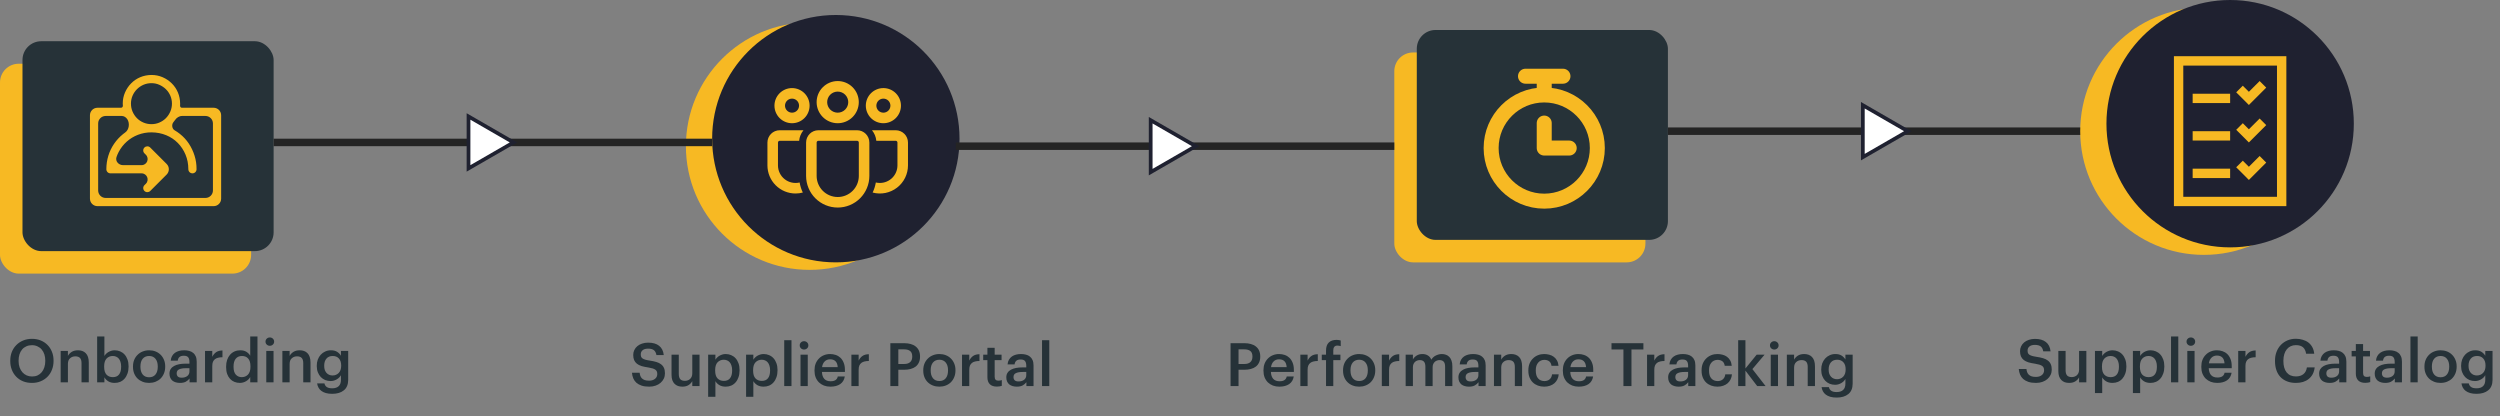 <svg xmlns="http://www.w3.org/2000/svg" width="667" height="111" viewBox="0 0 667 111" fill="none"><rect x="0" y="0" width="667" height="111" fill="#808080" stroke="none"/><rect y="17" width="67" height="56" rx="5" fill="#F7B923"></rect><rect x="6" y="11" width="67" height="56" rx="5" fill="#263238"></rect><circle cx="216" cy="39" r="33" fill="#F7B923"></circle><circle cx="223" cy="37" r="33" fill="#1F2130"></circle><rect x="73" y="37" width="117" height="2" fill="#242424"></rect><path d="M125 31.072L137 38L125 44.928V31.072Z" fill="white" stroke="#1F2130"></path><rect x="372" y="14" width="67" height="56" rx="5" fill="#F7B923"></rect><rect x="378" y="8" width="67" height="56" rx="5" fill="#263238"></rect><rect x="445" y="34" width="117" height="2" fill="#242424"></rect><circle cx="588" cy="35" r="33" fill="#F7B923"></circle><circle cx="595" cy="33" r="33" fill="#1F2130"></circle><path d="M497 28.072L509 35L497 41.928V28.072Z" fill="white" stroke="#1F2130"></path><rect x="255" y="38" width="117" height="2" fill="#242424"></rect><path d="M307 32.072L319 39L307 45.928V32.072Z" fill="white" stroke="#1F2130"></path><path d="M8.56 100.448C9.104 100.448 9.589 100.352 10.016 100.16C10.453 99.957 10.821 99.675 11.12 99.312C11.429 98.949 11.664 98.517 11.824 98.016C11.995 97.504 12.08 96.939 12.08 96.32V96.192C12.08 95.605 12 95.061 11.84 94.56C11.68 94.059 11.445 93.627 11.136 93.264C10.837 92.901 10.464 92.619 10.016 92.416C9.579 92.203 9.083 92.096 8.528 92.096C7.963 92.096 7.461 92.197 7.024 92.4C6.587 92.592 6.213 92.869 5.904 93.232C5.595 93.595 5.36 94.027 5.2 94.528C5.04 95.029 4.96 95.589 4.96 96.208V96.336C4.96 96.965 5.051 97.531 5.232 98.032C5.413 98.533 5.664 98.965 5.984 99.328C6.304 99.691 6.683 99.968 7.12 100.16C7.557 100.352 8.037 100.448 8.56 100.448ZM8.528 102.16C7.653 102.16 6.859 102.016 6.144 101.728C5.429 101.429 4.821 101.019 4.32 100.496C3.819 99.973 3.429 99.36 3.152 98.656C2.875 97.941 2.736 97.173 2.736 96.352V96.224C2.736 95.392 2.875 94.619 3.152 93.904C3.44 93.189 3.84 92.576 4.352 92.064C4.864 91.541 5.472 91.136 6.176 90.848C6.891 90.549 7.675 90.4 8.528 90.4C9.381 90.4 10.16 90.544 10.864 90.832C11.568 91.12 12.171 91.52 12.672 92.032C13.184 92.544 13.579 93.152 13.856 93.856C14.144 94.56 14.288 95.333 14.288 96.176V96.304C14.288 97.136 14.149 97.909 13.872 98.624C13.605 99.339 13.216 99.957 12.704 100.48C12.203 101.003 11.595 101.413 10.88 101.712C10.176 102.011 9.392 102.16 8.528 102.16ZM16.183 93.632H18.119V94.96C18.322 94.555 18.647 94.203 19.095 93.904C19.554 93.605 20.13 93.456 20.823 93.456C21.239 93.456 21.623 93.52 21.975 93.648C22.327 93.776 22.631 93.973 22.887 94.24C23.143 94.496 23.341 94.832 23.479 95.248C23.618 95.664 23.687 96.16 23.687 96.736V102H21.751V96.912C21.751 96.272 21.618 95.808 21.351 95.52C21.085 95.221 20.663 95.072 20.087 95.072C19.543 95.072 19.079 95.243 18.695 95.584C18.311 95.915 18.119 96.411 18.119 97.072V102H16.183V93.632ZM30.59 102.16C29.918 102.16 29.347 102.016 28.878 101.728C28.419 101.44 28.078 101.083 27.854 100.656V102H25.918V89.76H27.854V94.976C27.971 94.773 28.12 94.581 28.302 94.4C28.483 94.219 28.691 94.059 28.926 93.92C29.171 93.781 29.432 93.669 29.71 93.584C29.987 93.499 30.28 93.456 30.59 93.456C31.112 93.456 31.598 93.552 32.046 93.744C32.504 93.936 32.899 94.213 33.23 94.576C33.56 94.939 33.822 95.387 34.014 95.92C34.206 96.443 34.302 97.04 34.302 97.712V97.84C34.302 98.512 34.206 99.115 34.014 99.648C33.832 100.181 33.576 100.635 33.246 101.008C32.926 101.381 32.536 101.669 32.078 101.872C31.63 102.064 31.134 102.16 30.59 102.16ZM30.11 100.624C30.824 100.624 31.368 100.395 31.742 99.936C32.126 99.467 32.318 98.779 32.318 97.872V97.744C32.318 97.285 32.259 96.885 32.142 96.544C32.035 96.192 31.88 95.899 31.678 95.664C31.475 95.429 31.24 95.259 30.974 95.152C30.707 95.035 30.414 94.976 30.094 94.976C29.422 94.976 28.867 95.205 28.43 95.664C28.003 96.112 27.79 96.805 27.79 97.744V97.872C27.79 98.811 27.998 99.504 28.414 99.952C28.84 100.4 29.406 100.624 30.11 100.624ZM39.787 100.656C40.512 100.656 41.077 100.411 41.483 99.92C41.888 99.419 42.091 98.736 42.091 97.872V97.76C42.091 96.896 41.888 96.219 41.483 95.728C41.077 95.227 40.512 94.976 39.787 94.976C39.061 94.976 38.491 95.221 38.075 95.712C37.669 96.203 37.467 96.88 37.467 97.744V97.872C37.467 98.736 37.669 99.419 38.075 99.92C38.48 100.411 39.051 100.656 39.787 100.656ZM39.771 102.16C39.152 102.16 38.581 102.059 38.059 101.856C37.536 101.653 37.083 101.365 36.699 100.992C36.315 100.619 36.016 100.171 35.803 99.648C35.589 99.125 35.483 98.544 35.483 97.904V97.776C35.483 97.125 35.589 96.539 35.803 96.016C36.027 95.483 36.331 95.029 36.715 94.656C37.099 94.272 37.552 93.979 38.075 93.776C38.597 93.563 39.168 93.456 39.787 93.456C40.395 93.456 40.96 93.557 41.483 93.76C42.005 93.963 42.459 94.256 42.843 94.64C43.227 95.013 43.525 95.461 43.739 95.984C43.963 96.507 44.075 97.088 44.075 97.728V97.856C44.075 98.507 43.963 99.099 43.739 99.632C43.525 100.155 43.227 100.608 42.843 100.992C42.459 101.365 42.005 101.653 41.483 101.856C40.96 102.059 40.389 102.16 39.771 102.16ZM48.016 102.16C47.632 102.16 47.269 102.112 46.928 102.016C46.587 101.92 46.288 101.776 46.032 101.584C45.786 101.381 45.589 101.125 45.44 100.816C45.291 100.496 45.216 100.117 45.216 99.68C45.216 99.189 45.328 98.779 45.552 98.448C45.776 98.107 46.08 97.835 46.464 97.632C46.848 97.419 47.301 97.264 47.824 97.168C48.346 97.072 48.907 97.024 49.504 97.024H50.544V96.592C50.544 96.027 50.432 95.605 50.208 95.328C49.995 95.051 49.6 94.912 49.024 94.912C48.512 94.912 48.128 95.029 47.872 95.264C47.627 95.488 47.477 95.808 47.424 96.224H45.552C45.594 95.733 45.717 95.317 45.92 94.976C46.123 94.624 46.384 94.336 46.704 94.112C47.024 93.888 47.392 93.723 47.808 93.616C48.224 93.509 48.666 93.456 49.136 93.456C49.605 93.456 50.042 93.509 50.448 93.616C50.853 93.712 51.205 93.883 51.504 94.128C51.813 94.363 52.053 94.677 52.224 95.072C52.395 95.456 52.48 95.936 52.48 96.512V102H50.576V100.976C50.298 101.339 49.962 101.627 49.568 101.84C49.173 102.053 48.656 102.16 48.016 102.16ZM48.48 100.768C49.077 100.768 49.568 100.624 49.952 100.336C50.346 100.037 50.544 99.616 50.544 99.072V98.24H49.552C48.816 98.24 48.229 98.341 47.792 98.544C47.355 98.736 47.136 99.088 47.136 99.6C47.136 99.952 47.237 100.235 47.44 100.448C47.653 100.661 48 100.768 48.48 100.768ZM54.699 93.632H56.635V95.2C56.901 94.667 57.243 94.256 57.659 93.968C58.086 93.669 58.651 93.515 59.355 93.504V95.312C58.928 95.312 58.544 95.355 58.203 95.44C57.872 95.515 57.59 95.643 57.355 95.824C57.12 96.005 56.939 96.245 56.811 96.544C56.694 96.832 56.635 97.2 56.635 97.648V102H54.699V93.632ZM64.007 102.16C63.484 102.16 62.999 102.069 62.551 101.888C62.103 101.707 61.713 101.44 61.383 101.088C61.052 100.725 60.791 100.283 60.599 99.76C60.417 99.237 60.327 98.635 60.327 97.952V97.824C60.327 97.152 60.417 96.549 60.599 96.016C60.791 95.472 61.052 95.013 61.383 94.64C61.724 94.256 62.124 93.963 62.583 93.76C63.041 93.557 63.543 93.456 64.087 93.456C64.769 93.456 65.324 93.595 65.751 93.872C66.188 94.149 66.524 94.496 66.759 94.912V89.76H68.695V102H66.759V100.592C66.641 100.805 66.492 101.008 66.311 101.2C66.129 101.381 65.916 101.547 65.671 101.696C65.436 101.835 65.175 101.947 64.887 102.032C64.609 102.117 64.316 102.16 64.007 102.16ZM64.487 100.624C65.159 100.624 65.713 100.4 66.151 99.952C66.599 99.493 66.823 98.795 66.823 97.856V97.728C66.823 96.8 66.62 96.112 66.215 95.664C65.82 95.205 65.271 94.976 64.567 94.976C63.852 94.976 63.297 95.216 62.903 95.696C62.508 96.176 62.311 96.869 62.311 97.776V97.904C62.311 98.821 62.513 99.504 62.919 99.952C63.335 100.4 63.857 100.624 64.487 100.624ZM71.044 93.632H72.98V102H71.044V93.632ZM71.988 92.256C71.668 92.256 71.396 92.149 71.172 91.936C70.948 91.723 70.836 91.461 70.836 91.152C70.836 90.832 70.948 90.565 71.172 90.352C71.396 90.139 71.668 90.032 71.988 90.032C72.308 90.032 72.58 90.139 72.804 90.352C73.028 90.565 73.14 90.832 73.14 91.152C73.14 91.461 73.028 91.723 72.804 91.936C72.58 92.149 72.308 92.256 71.988 92.256ZM75.34 93.632H77.275V94.96C77.478 94.555 77.803 94.203 78.251 93.904C78.71 93.605 79.286 93.456 79.98 93.456C80.395 93.456 80.779 93.52 81.132 93.648C81.484 93.776 81.787 93.973 82.043 94.24C82.299 94.496 82.497 94.832 82.635 95.248C82.774 95.664 82.844 96.16 82.844 96.736V102H80.907V96.912C80.907 96.272 80.774 95.808 80.507 95.52C80.241 95.221 79.82 95.072 79.243 95.072C78.7 95.072 78.236 95.243 77.852 95.584C77.468 95.915 77.275 96.411 77.275 97.072V102H75.34V93.632ZM88.642 105.072C87.981 105.072 87.41 105.003 86.93 104.864C86.45 104.725 86.044 104.528 85.714 104.272C85.394 104.027 85.143 103.733 84.962 103.392C84.781 103.061 84.663 102.693 84.61 102.288H86.562C86.647 102.704 86.85 103.024 87.17 103.248C87.501 103.483 87.986 103.6 88.626 103.6C89.383 103.6 89.959 103.413 90.354 103.04C90.759 102.667 90.962 102.101 90.962 101.344V100.112C90.844 100.315 90.695 100.512 90.514 100.704C90.332 100.885 90.119 101.051 89.874 101.2C89.639 101.339 89.383 101.451 89.106 101.536C88.829 101.621 88.535 101.664 88.226 101.664C87.703 101.664 87.213 101.573 86.754 101.392C86.306 101.2 85.916 100.933 85.586 100.592C85.255 100.24 84.994 99.819 84.802 99.328C84.61 98.837 84.514 98.288 84.514 97.68V97.568C84.514 96.981 84.605 96.437 84.786 95.936C84.978 95.435 85.239 95.003 85.57 94.64C85.911 94.267 86.311 93.979 86.77 93.776C87.228 93.563 87.73 93.456 88.274 93.456C88.967 93.456 89.527 93.595 89.954 93.872C90.38 94.149 90.716 94.496 90.962 94.912V93.632H92.898V101.376C92.887 102.613 92.498 103.536 91.73 104.144C90.972 104.763 89.943 105.072 88.642 105.072ZM88.706 100.176C89.378 100.176 89.933 99.952 90.37 99.504C90.807 99.045 91.026 98.416 91.026 97.616V97.504C91.026 96.704 90.823 96.085 90.418 95.648C90.023 95.2 89.474 94.976 88.77 94.976C88.044 94.976 87.484 95.211 87.09 95.68C86.695 96.149 86.498 96.768 86.498 97.536V97.664C86.498 98.048 86.551 98.4 86.658 98.72C86.775 99.029 86.93 99.291 87.122 99.504C87.325 99.717 87.559 99.883 87.826 100C88.103 100.117 88.397 100.176 88.706 100.176Z" fill="#263238"></path><path d="M173.2 103.16C172.421 103.16 171.749 103.069 171.184 102.888C170.629 102.696 170.165 102.44 169.792 102.12C169.429 101.789 169.152 101.4 168.96 100.952C168.768 100.493 168.651 99.992 168.608 99.448H170.656C170.688 99.736 170.747 100.008 170.832 100.264C170.928 100.52 171.067 100.744 171.248 100.936C171.44 101.128 171.691 101.283 172 101.4C172.32 101.507 172.72 101.56 173.2 101.56C173.84 101.56 174.357 101.4 174.752 101.08C175.157 100.76 175.36 100.333 175.36 99.8C175.36 99.533 175.323 99.309 175.248 99.128C175.173 98.936 175.045 98.776 174.864 98.648C174.683 98.509 174.437 98.392 174.128 98.296C173.819 98.2 173.435 98.115 172.976 98.04C172.293 97.944 171.696 97.821 171.184 97.672C170.683 97.512 170.267 97.304 169.936 97.048C169.605 96.781 169.355 96.456 169.184 96.072C169.024 95.688 168.944 95.229 168.944 94.696C168.944 94.227 169.04 93.795 169.232 93.4C169.424 92.995 169.691 92.648 170.032 92.36C170.384 92.061 170.805 91.832 171.296 91.672C171.787 91.501 172.331 91.416 172.928 91.416C174.165 91.416 175.136 91.693 175.84 92.248C176.555 92.803 176.971 93.629 177.088 94.728H175.136C175.029 94.12 174.8 93.683 174.448 93.416C174.096 93.149 173.589 93.016 172.928 93.016C172.277 93.016 171.787 93.155 171.456 93.432C171.125 93.709 170.96 94.072 170.96 94.52C170.96 94.755 170.987 94.963 171.04 95.144C171.104 95.315 171.221 95.469 171.392 95.608C171.573 95.736 171.813 95.848 172.112 95.944C172.421 96.04 172.827 96.125 173.328 96.2C174 96.296 174.587 96.419 175.088 96.568C175.6 96.717 176.027 96.925 176.368 97.192C176.72 97.459 176.981 97.789 177.152 98.184C177.323 98.568 177.408 99.048 177.408 99.624C177.408 100.125 177.307 100.589 177.104 101.016C176.901 101.443 176.613 101.816 176.24 102.136C175.877 102.456 175.435 102.707 174.912 102.888C174.4 103.069 173.829 103.16 173.2 103.16ZM182.046 103.16C181.63 103.16 181.246 103.101 180.894 102.984C180.542 102.856 180.238 102.664 179.982 102.408C179.726 102.152 179.523 101.827 179.374 101.432C179.235 101.027 179.166 100.547 179.166 99.992V94.632H181.102V99.768C181.102 100.408 181.235 100.877 181.502 101.176C181.768 101.464 182.184 101.608 182.75 101.608C183.006 101.608 183.251 101.565 183.486 101.48C183.731 101.395 183.939 101.272 184.11 101.112C184.291 100.941 184.435 100.733 184.542 100.488C184.648 100.232 184.702 99.939 184.702 99.608V94.632H186.638V103H184.702V101.688C184.488 102.093 184.163 102.44 183.726 102.728C183.288 103.016 182.728 103.16 182.046 103.16ZM188.933 94.632H190.869V95.976C190.987 95.773 191.136 95.581 191.317 95.4C191.499 95.219 191.707 95.059 191.941 94.92C192.187 94.781 192.448 94.669 192.725 94.584C193.003 94.499 193.296 94.456 193.605 94.456C194.128 94.456 194.613 94.552 195.061 94.744C195.52 94.936 195.915 95.213 196.245 95.576C196.576 95.939 196.837 96.387 197.029 96.92C197.221 97.443 197.317 98.04 197.317 98.712V98.84C197.317 99.512 197.221 100.115 197.029 100.648C196.848 101.181 196.592 101.635 196.261 102.008C195.941 102.381 195.552 102.669 195.093 102.872C194.645 103.064 194.149 103.16 193.605 103.16C192.933 103.16 192.363 103.016 191.893 102.728C191.435 102.44 191.093 102.093 190.869 101.688V105.864H188.933V94.632ZM193.125 101.624C193.84 101.624 194.384 101.395 194.757 100.936C195.141 100.467 195.333 99.779 195.333 98.872V98.744C195.333 98.285 195.275 97.885 195.157 97.544C195.051 97.192 194.896 96.899 194.693 96.664C194.491 96.429 194.256 96.259 193.989 96.152C193.723 96.035 193.429 95.976 193.109 95.976C192.437 95.976 191.883 96.205 191.445 96.664C191.019 97.112 190.805 97.805 190.805 98.744V98.872C190.805 99.811 191.013 100.504 191.429 100.952C191.856 101.4 192.421 101.624 193.125 101.624ZM199.058 94.632H200.994V95.976C201.112 95.773 201.261 95.581 201.442 95.4C201.624 95.219 201.832 95.059 202.066 94.92C202.312 94.781 202.573 94.669 202.85 94.584C203.128 94.499 203.421 94.456 203.73 94.456C204.253 94.456 204.738 94.552 205.186 94.744C205.645 94.936 206.04 95.213 206.37 95.576C206.701 95.939 206.962 96.387 207.154 96.92C207.346 97.443 207.442 98.04 207.442 98.712V98.84C207.442 99.512 207.346 100.115 207.154 100.648C206.973 101.181 206.717 101.635 206.386 102.008C206.066 102.381 205.677 102.669 205.218 102.872C204.77 103.064 204.274 103.16 203.73 103.16C203.058 103.16 202.488 103.016 202.018 102.728C201.56 102.44 201.218 102.093 200.994 101.688V105.864H199.058V94.632ZM203.25 101.624C203.965 101.624 204.509 101.395 204.882 100.936C205.266 100.467 205.458 99.779 205.458 98.872V98.744C205.458 98.285 205.4 97.885 205.282 97.544C205.176 97.192 205.021 96.899 204.818 96.664C204.616 96.429 204.381 96.259 204.114 96.152C203.848 96.035 203.554 95.976 203.234 95.976C202.562 95.976 202.008 96.205 201.57 96.664C201.144 97.112 200.93 97.805 200.93 98.744V98.872C200.93 99.811 201.138 100.504 201.554 100.952C201.981 101.4 202.546 101.624 203.25 101.624ZM209.231 90.76H211.167V103H209.231V90.76ZM213.575 94.632H215.511V103H213.575V94.632ZM214.519 93.256C214.199 93.256 213.927 93.149 213.703 92.936C213.479 92.723 213.367 92.461 213.367 92.152C213.367 91.832 213.479 91.565 213.703 91.352C213.927 91.139 214.199 91.032 214.519 91.032C214.839 91.032 215.111 91.139 215.335 91.352C215.559 91.565 215.671 91.832 215.671 92.152C215.671 92.461 215.559 92.723 215.335 92.936C215.111 93.149 214.839 93.256 214.519 93.256ZM221.551 103.16C220.932 103.16 220.361 103.064 219.839 102.872C219.327 102.669 218.879 102.387 218.495 102.024C218.121 101.651 217.828 101.203 217.615 100.68C217.412 100.157 217.311 99.565 217.311 98.904V98.776C217.311 98.125 217.412 97.539 217.615 97.016C217.828 96.483 218.121 96.029 218.495 95.656C218.868 95.272 219.305 94.979 219.807 94.776C220.319 94.563 220.873 94.456 221.471 94.456C221.993 94.456 222.489 94.536 222.959 94.696C223.439 94.856 223.86 95.107 224.223 95.448C224.585 95.789 224.873 96.227 225.087 96.76C225.311 97.293 225.423 97.933 225.423 98.68V99.24H219.295C219.327 100.04 219.535 100.653 219.919 101.08C220.313 101.507 220.873 101.72 221.599 101.72C222.185 101.72 222.633 101.608 222.943 101.384C223.252 101.16 223.444 100.845 223.519 100.44H225.391C225.252 101.325 224.847 102.003 224.175 102.472C223.503 102.931 222.628 103.16 221.551 103.16ZM223.503 97.944C223.449 97.219 223.247 96.691 222.895 96.36C222.553 96.029 222.079 95.864 221.471 95.864C220.884 95.864 220.404 96.051 220.031 96.424C219.657 96.787 219.423 97.293 219.327 97.944H223.503ZM227.152 94.632H229.088V96.2C229.355 95.667 229.696 95.256 230.112 94.968C230.539 94.669 231.104 94.515 231.808 94.504V96.312C231.381 96.312 230.997 96.355 230.656 96.44C230.325 96.515 230.043 96.643 229.808 96.824C229.573 97.005 229.392 97.245 229.264 97.544C229.147 97.832 229.088 98.2 229.088 98.648V103H227.152V94.632ZM237.546 91.56H241.226C241.866 91.56 242.448 91.635 242.97 91.784C243.493 91.923 243.936 92.141 244.298 92.44C244.672 92.728 244.96 93.096 245.162 93.544C245.365 93.981 245.466 94.499 245.466 95.096V95.16C245.466 95.768 245.36 96.291 245.146 96.728C244.944 97.165 244.656 97.528 244.282 97.816C243.92 98.093 243.477 98.301 242.954 98.44C242.442 98.579 241.882 98.648 241.274 98.648H239.674V103H237.546V91.56ZM241.226 97.112C241.93 97.112 242.464 96.947 242.826 96.616C243.2 96.285 243.386 95.8 243.386 95.16V95.096C243.386 94.413 243.194 93.928 242.81 93.64C242.437 93.352 241.909 93.208 241.226 93.208H239.674V97.112H241.226ZM250.63 101.656C251.356 101.656 251.921 101.411 252.326 100.92C252.732 100.419 252.934 99.736 252.934 98.872V98.76C252.934 97.896 252.732 97.219 252.326 96.728C251.921 96.227 251.356 95.976 250.63 95.976C249.905 95.976 249.334 96.221 248.918 96.712C248.513 97.203 248.31 97.88 248.31 98.744V98.872C248.31 99.736 248.513 100.419 248.918 100.92C249.324 101.411 249.894 101.656 250.63 101.656ZM250.614 103.16C249.996 103.16 249.425 103.059 248.902 102.856C248.38 102.653 247.926 102.365 247.542 101.992C247.158 101.619 246.86 101.171 246.646 100.648C246.433 100.125 246.326 99.544 246.326 98.904V98.776C246.326 98.125 246.433 97.539 246.646 97.016C246.87 96.483 247.174 96.029 247.558 95.656C247.942 95.272 248.396 94.979 248.918 94.776C249.441 94.563 250.012 94.456 250.63 94.456C251.238 94.456 251.804 94.557 252.326 94.76C252.849 94.963 253.302 95.256 253.686 95.64C254.07 96.013 254.369 96.461 254.582 96.984C254.806 97.507 254.918 98.088 254.918 98.728V98.856C254.918 99.507 254.806 100.099 254.582 100.632C254.369 101.155 254.07 101.608 253.686 101.992C253.302 102.365 252.849 102.653 252.326 102.856C251.804 103.059 251.233 103.16 250.614 103.16ZM256.668 94.632H258.604V96.2C258.87 95.667 259.212 95.256 259.628 94.968C260.054 94.669 260.62 94.515 261.324 94.504V96.312C260.897 96.312 260.513 96.355 260.172 96.44C259.841 96.515 259.558 96.643 259.324 96.824C259.089 97.005 258.908 97.245 258.78 97.544C258.662 97.832 258.604 98.2 258.604 98.648V103H256.668V94.632ZM265.969 103.144C265.137 103.144 264.507 102.931 264.081 102.504C263.654 102.077 263.441 101.464 263.441 100.664V96.088H262.321V94.632H263.441V92.792H265.377V94.632H267.217V96.088H265.377V100.488C265.377 100.861 265.457 101.133 265.617 101.304C265.787 101.475 266.027 101.56 266.337 101.56C266.71 101.56 267.025 101.507 267.281 101.4V102.936C267.131 102.989 266.95 103.037 266.737 103.08C266.523 103.123 266.267 103.144 265.969 103.144ZM271.282 103.16C270.898 103.16 270.535 103.112 270.194 103.016C269.852 102.92 269.554 102.776 269.298 102.584C269.052 102.381 268.855 102.125 268.706 101.816C268.556 101.496 268.482 101.117 268.482 100.68C268.482 100.189 268.594 99.779 268.818 99.448C269.042 99.107 269.346 98.835 269.73 98.632C270.114 98.419 270.567 98.264 271.09 98.168C271.612 98.072 272.172 98.024 272.77 98.024H273.81V97.592C273.81 97.027 273.698 96.605 273.474 96.328C273.26 96.051 272.866 95.912 272.29 95.912C271.778 95.912 271.394 96.029 271.138 96.264C270.892 96.488 270.743 96.808 270.69 97.224H268.818C268.86 96.733 268.983 96.317 269.186 95.976C269.388 95.624 269.65 95.336 269.97 95.112C270.29 94.888 270.658 94.723 271.074 94.616C271.49 94.509 271.932 94.456 272.402 94.456C272.871 94.456 273.308 94.509 273.714 94.616C274.119 94.712 274.471 94.883 274.77 95.128C275.079 95.363 275.319 95.677 275.49 96.072C275.66 96.456 275.746 96.936 275.746 97.512V103H273.842V101.976C273.564 102.339 273.228 102.627 272.834 102.84C272.439 103.053 271.922 103.16 271.282 103.16ZM271.746 101.768C272.343 101.768 272.834 101.624 273.218 101.336C273.612 101.037 273.81 100.616 273.81 100.072V99.24H272.818C272.082 99.24 271.495 99.341 271.058 99.544C270.62 99.736 270.402 100.088 270.402 100.6C270.402 100.952 270.503 101.235 270.706 101.448C270.919 101.661 271.266 101.768 271.746 101.768ZM278.013 90.76H279.949V103H278.013V90.76Z" fill="#263238"></path><path d="M328.312 91.56H331.992C332.632 91.56 333.213 91.635 333.736 91.784C334.259 91.923 334.701 92.141 335.064 92.44C335.437 92.728 335.725 93.096 335.928 93.544C336.131 93.981 336.232 94.499 336.232 95.096V95.16C336.232 95.768 336.125 96.291 335.912 96.728C335.709 97.165 335.421 97.528 335.048 97.816C334.685 98.093 334.243 98.301 333.72 98.44C333.208 98.579 332.648 98.648 332.04 98.648H330.44V103H328.312V91.56ZM331.992 97.112C332.696 97.112 333.229 96.947 333.592 96.616C333.965 96.285 334.152 95.8 334.152 95.16V95.096C334.152 94.413 333.96 93.928 333.576 93.64C333.203 93.352 332.675 93.208 331.992 93.208H330.44V97.112H331.992ZM341.332 103.16C340.713 103.16 340.143 103.064 339.62 102.872C339.108 102.669 338.66 102.387 338.276 102.024C337.903 101.651 337.609 101.203 337.396 100.68C337.193 100.157 337.092 99.565 337.092 98.904V98.776C337.092 98.125 337.193 97.539 337.396 97.016C337.609 96.483 337.903 96.029 338.276 95.656C338.649 95.272 339.087 94.979 339.588 94.776C340.1 94.563 340.655 94.456 341.252 94.456C341.775 94.456 342.271 94.536 342.74 94.696C343.22 94.856 343.641 95.107 344.004 95.448C344.367 95.789 344.655 96.227 344.868 96.76C345.092 97.293 345.204 97.933 345.204 98.68V99.24H339.076C339.108 100.04 339.316 100.653 339.7 101.08C340.095 101.507 340.655 101.72 341.38 101.72C341.967 101.72 342.415 101.608 342.724 101.384C343.033 101.16 343.225 100.845 343.3 100.44H345.172C345.033 101.325 344.628 102.003 343.956 102.472C343.284 102.931 342.409 103.16 341.332 103.16ZM343.284 97.944C343.231 97.219 343.028 96.691 342.676 96.36C342.335 96.029 341.86 95.864 341.252 95.864C340.665 95.864 340.185 96.051 339.812 96.424C339.439 96.787 339.204 97.293 339.108 97.944H343.284ZM346.933 94.632H348.869V96.2C349.136 95.667 349.477 95.256 349.893 94.968C350.32 94.669 350.885 94.515 351.589 94.504V96.312C351.163 96.312 350.779 96.355 350.437 96.44C350.107 96.515 349.824 96.643 349.589 96.824C349.355 97.005 349.173 97.245 349.045 97.544C348.928 97.832 348.869 98.2 348.869 98.648V103H346.933V94.632ZM353.785 96.088H352.649V94.632H353.785V93.512C353.785 92.584 354.025 91.88 354.505 91.4C354.996 90.92 355.694 90.68 356.601 90.68C356.836 90.68 357.033 90.696 357.193 90.728C357.353 90.749 357.524 90.787 357.705 90.84V92.344C357.588 92.301 357.454 92.269 357.305 92.248C357.166 92.216 357.006 92.2 356.825 92.2C356.43 92.2 356.148 92.317 355.977 92.552C355.806 92.776 355.721 93.069 355.721 93.432V94.632H357.625V96.088H355.721V103H353.785V96.088ZM362.63 101.656C363.356 101.656 363.921 101.411 364.326 100.92C364.732 100.419 364.934 99.736 364.934 98.872V98.76C364.934 97.896 364.732 97.219 364.326 96.728C363.921 96.227 363.356 95.976 362.63 95.976C361.905 95.976 361.334 96.221 360.918 96.712C360.513 97.203 360.31 97.88 360.31 98.744V98.872C360.31 99.736 360.513 100.419 360.918 100.92C361.324 101.411 361.894 101.656 362.63 101.656ZM362.614 103.16C361.996 103.16 361.425 103.059 360.902 102.856C360.38 102.653 359.926 102.365 359.542 101.992C359.158 101.619 358.86 101.171 358.646 100.648C358.433 100.125 358.326 99.544 358.326 98.904V98.776C358.326 98.125 358.433 97.539 358.646 97.016C358.87 96.483 359.174 96.029 359.558 95.656C359.942 95.272 360.396 94.979 360.918 94.776C361.441 94.563 362.012 94.456 362.63 94.456C363.238 94.456 363.804 94.557 364.326 94.76C364.849 94.963 365.302 95.256 365.686 95.64C366.07 96.013 366.369 96.461 366.582 96.984C366.806 97.507 366.918 98.088 366.918 98.728V98.856C366.918 99.507 366.806 100.099 366.582 100.632C366.369 101.155 366.07 101.608 365.686 101.992C365.302 102.365 364.849 102.653 364.326 102.856C363.804 103.059 363.233 103.16 362.614 103.16ZM368.668 94.632H370.604V96.2C370.87 95.667 371.212 95.256 371.628 94.968C372.054 94.669 372.62 94.515 373.324 94.504V96.312C372.897 96.312 372.513 96.355 372.172 96.44C371.841 96.515 371.558 96.643 371.324 96.824C371.089 97.005 370.908 97.245 370.78 97.544C370.662 97.832 370.604 98.2 370.604 98.648V103H368.668V94.632ZM375.027 94.632H376.963V95.912C377.166 95.517 377.486 95.176 377.923 94.888C378.36 94.6 378.888 94.456 379.507 94.456C380.051 94.456 380.526 94.579 380.931 94.824C381.347 95.059 381.662 95.437 381.875 95.96C382.195 95.437 382.616 95.059 383.139 94.824C383.662 94.579 384.184 94.456 384.707 94.456C385.091 94.456 385.448 94.52 385.779 94.648C386.12 94.765 386.419 94.957 386.675 95.224C386.931 95.48 387.128 95.816 387.267 96.232C387.416 96.637 387.491 97.128 387.491 97.704V103H385.555V97.832C385.555 97.213 385.427 96.765 385.171 96.488C384.915 96.211 384.547 96.072 384.067 96.072C383.822 96.072 383.587 96.115 383.363 96.2C383.15 96.275 382.958 96.392 382.787 96.552C382.616 96.712 382.478 96.915 382.371 97.16C382.275 97.395 382.227 97.672 382.227 97.992V103H380.291V97.832C380.291 97.213 380.163 96.765 379.907 96.488C379.651 96.211 379.283 96.072 378.803 96.072C378.558 96.072 378.323 96.115 378.099 96.2C377.886 96.275 377.694 96.392 377.523 96.552C377.352 96.712 377.214 96.915 377.107 97.16C377.011 97.395 376.963 97.672 376.963 97.992V103H375.027V94.632ZM391.907 103.16C391.523 103.16 391.16 103.112 390.819 103.016C390.477 102.92 390.179 102.776 389.923 102.584C389.677 102.381 389.48 102.125 389.331 101.816C389.181 101.496 389.107 101.117 389.107 100.68C389.107 100.189 389.219 99.779 389.443 99.448C389.667 99.107 389.971 98.835 390.355 98.632C390.739 98.419 391.192 98.264 391.715 98.168C392.237 98.072 392.797 98.024 393.395 98.024H394.435V97.592C394.435 97.027 394.323 96.605 394.099 96.328C393.885 96.051 393.491 95.912 392.915 95.912C392.403 95.912 392.019 96.029 391.763 96.264C391.517 96.488 391.368 96.808 391.315 97.224H389.443C389.485 96.733 389.608 96.317 389.811 95.976C390.013 95.624 390.275 95.336 390.595 95.112C390.915 94.888 391.283 94.723 391.699 94.616C392.115 94.509 392.557 94.456 393.027 94.456C393.496 94.456 393.933 94.509 394.339 94.616C394.744 94.712 395.096 94.883 395.395 95.128C395.704 95.363 395.944 95.677 396.115 96.072C396.285 96.456 396.371 96.936 396.371 97.512V103H394.467V101.976C394.189 102.339 393.853 102.627 393.459 102.84C393.064 103.053 392.547 103.16 391.907 103.16ZM392.371 101.768C392.968 101.768 393.459 101.624 393.843 101.336C394.237 101.037 394.435 100.616 394.435 100.072V99.24H393.443C392.707 99.24 392.12 99.341 391.683 99.544C391.245 99.736 391.027 100.088 391.027 100.6C391.027 100.952 391.128 101.235 391.331 101.448C391.544 101.661 391.891 101.768 392.371 101.768ZM398.59 94.632H400.526V95.96C400.728 95.555 401.054 95.203 401.502 94.904C401.96 94.605 402.536 94.456 403.23 94.456C403.646 94.456 404.03 94.52 404.382 94.648C404.734 94.776 405.038 94.973 405.294 95.24C405.55 95.496 405.747 95.832 405.885 96.248C406.024 96.664 406.094 97.16 406.094 97.736V103H404.158V97.912C404.158 97.272 404.024 96.808 403.758 96.52C403.491 96.221 403.07 96.072 402.494 96.072C401.95 96.072 401.486 96.243 401.102 96.584C400.718 96.915 400.526 97.411 400.526 98.072V103H398.59V94.632ZM411.988 103.16C411.391 103.16 410.831 103.064 410.308 102.872C409.796 102.68 409.348 102.403 408.964 102.04C408.591 101.677 408.297 101.235 408.084 100.712C407.871 100.189 407.764 99.592 407.764 98.92V98.792C407.764 98.131 407.871 97.533 408.084 97C408.308 96.467 408.612 96.013 408.996 95.64C409.38 95.256 409.828 94.963 410.34 94.76C410.852 94.557 411.401 94.456 411.988 94.456C412.447 94.456 412.895 94.515 413.332 94.632C413.769 94.739 414.159 94.915 414.5 95.16C414.852 95.405 415.145 95.731 415.38 96.136C415.615 96.531 415.759 97.016 415.812 97.592H413.94C413.855 97.027 413.641 96.621 413.3 96.376C412.959 96.131 412.532 96.008 412.02 96.008C411.689 96.008 411.385 96.072 411.108 96.2C410.831 96.317 410.591 96.499 410.388 96.744C410.185 96.979 410.025 97.267 409.908 97.608C409.801 97.949 409.748 98.333 409.748 98.76V98.888C409.748 99.805 409.956 100.499 410.372 100.968C410.788 101.437 411.353 101.672 412.068 101.672C412.324 101.672 412.564 101.635 412.788 101.56C413.023 101.485 413.231 101.373 413.412 101.224C413.593 101.075 413.743 100.888 413.86 100.664C413.977 100.44 414.052 100.179 414.084 99.88H415.86C415.828 100.36 415.711 100.803 415.508 101.208C415.316 101.603 415.055 101.949 414.724 102.248C414.393 102.536 413.993 102.76 413.524 102.92C413.065 103.08 412.553 103.16 411.988 103.16ZM421.207 103.16C420.588 103.16 420.018 103.064 419.495 102.872C418.983 102.669 418.535 102.387 418.151 102.024C417.778 101.651 417.484 101.203 417.271 100.68C417.068 100.157 416.967 99.565 416.967 98.904V98.776C416.967 98.125 417.068 97.539 417.271 97.016C417.484 96.483 417.778 96.029 418.151 95.656C418.524 95.272 418.962 94.979 419.463 94.776C419.975 94.563 420.53 94.456 421.127 94.456C421.65 94.456 422.146 94.536 422.615 94.696C423.095 94.856 423.516 95.107 423.879 95.448C424.242 95.789 424.53 96.227 424.743 96.76C424.967 97.293 425.079 97.933 425.079 98.68V99.24H418.951C418.983 100.04 419.191 100.653 419.575 101.08C419.97 101.507 420.53 101.72 421.255 101.72C421.842 101.72 422.29 101.608 422.599 101.384C422.908 101.16 423.1 100.845 423.175 100.44H425.047C424.908 101.325 424.503 102.003 423.831 102.472C423.159 102.931 422.284 103.16 421.207 103.16ZM423.159 97.944C423.106 97.219 422.903 96.691 422.551 96.36C422.21 96.029 421.735 95.864 421.127 95.864C420.54 95.864 420.06 96.051 419.687 96.424C419.314 96.787 419.079 97.293 418.983 97.944H423.159ZM433.131 93.24H429.947V91.56H438.459V93.24H435.275V103H433.131V93.24ZM439.433 94.632H441.369V96.2C441.636 95.667 441.977 95.256 442.393 94.968C442.82 94.669 443.385 94.515 444.089 94.504V96.312C443.663 96.312 443.279 96.355 442.937 96.44C442.607 96.515 442.324 96.643 442.089 96.824C441.855 97.005 441.673 97.245 441.545 97.544C441.428 97.832 441.369 98.2 441.369 98.648V103H439.433V94.632ZM447.86 103.16C447.476 103.16 447.113 103.112 446.772 103.016C446.43 102.92 446.132 102.776 445.876 102.584C445.63 102.381 445.433 102.125 445.284 101.816C445.134 101.496 445.06 101.117 445.06 100.68C445.06 100.189 445.172 99.779 445.396 99.448C445.62 99.107 445.924 98.835 446.308 98.632C446.692 98.419 447.145 98.264 447.668 98.168C448.19 98.072 448.75 98.024 449.348 98.024H450.388V97.592C450.388 97.027 450.276 96.605 450.052 96.328C449.838 96.051 449.444 95.912 448.868 95.912C448.356 95.912 447.972 96.029 447.716 96.264C447.47 96.488 447.321 96.808 447.268 97.224H445.396C445.438 96.733 445.561 96.317 445.764 95.976C445.966 95.624 446.228 95.336 446.548 95.112C446.868 94.888 447.236 94.723 447.652 94.616C448.068 94.509 448.51 94.456 448.98 94.456C449.449 94.456 449.886 94.509 450.292 94.616C450.697 94.712 451.049 94.883 451.348 95.128C451.657 95.363 451.897 95.677 452.068 96.072C452.238 96.456 452.324 96.936 452.324 97.512V103H450.42V101.976C450.142 102.339 449.806 102.627 449.412 102.84C449.017 103.053 448.5 103.16 447.86 103.16ZM448.324 101.768C448.921 101.768 449.412 101.624 449.796 101.336C450.19 101.037 450.388 100.616 450.388 100.072V99.24H449.396C448.66 99.24 448.073 99.341 447.636 99.544C447.198 99.736 446.98 100.088 446.98 100.6C446.98 100.952 447.081 101.235 447.284 101.448C447.497 101.661 447.844 101.768 448.324 101.768ZM458.207 103.16C457.609 103.16 457.049 103.064 456.527 102.872C456.015 102.68 455.567 102.403 455.183 102.04C454.809 101.677 454.516 101.235 454.303 100.712C454.089 100.189 453.983 99.592 453.983 98.92V98.792C453.983 98.131 454.089 97.533 454.303 97C454.527 96.467 454.831 96.013 455.215 95.64C455.599 95.256 456.047 94.963 456.559 94.76C457.071 94.557 457.62 94.456 458.207 94.456C458.665 94.456 459.113 94.515 459.551 94.632C459.988 94.739 460.377 94.915 460.719 95.16C461.071 95.405 461.364 95.731 461.599 96.136C461.833 96.531 461.977 97.016 462.031 97.592H460.159C460.073 97.027 459.86 96.621 459.519 96.376C459.177 96.131 458.751 96.008 458.239 96.008C457.908 96.008 457.604 96.072 457.327 96.2C457.049 96.317 456.809 96.499 456.607 96.744C456.404 96.979 456.244 97.267 456.127 97.608C456.02 97.949 455.967 98.333 455.967 98.76V98.888C455.967 99.805 456.175 100.499 456.591 100.968C457.007 101.437 457.572 101.672 458.287 101.672C458.543 101.672 458.783 101.635 459.007 101.56C459.241 101.485 459.449 101.373 459.631 101.224C459.812 101.075 459.961 100.888 460.079 100.664C460.196 100.44 460.271 100.179 460.303 99.88H462.079C462.047 100.36 461.929 100.803 461.727 101.208C461.535 101.603 461.273 101.949 460.943 102.248C460.612 102.536 460.212 102.76 459.743 102.92C459.284 103.08 458.772 103.16 458.207 103.16ZM463.746 90.76H465.682V98.312L468.674 94.632H470.786L467.538 98.472L471.058 103H468.818L465.682 98.888V103H463.746V90.76ZM472.434 94.632H474.37V103H472.434V94.632ZM473.378 93.256C473.058 93.256 472.786 93.149 472.562 92.936C472.338 92.723 472.226 92.461 472.226 92.152C472.226 91.832 472.338 91.565 472.562 91.352C472.786 91.139 473.058 91.032 473.378 91.032C473.698 91.032 473.97 91.139 474.194 91.352C474.418 91.565 474.53 91.832 474.53 92.152C474.53 92.461 474.418 92.723 474.194 92.936C473.97 93.149 473.698 93.256 473.378 93.256ZM476.73 94.632H478.666V95.96C478.869 95.555 479.194 95.203 479.642 94.904C480.101 94.605 480.677 94.456 481.37 94.456C481.786 94.456 482.17 94.52 482.522 94.648C482.874 94.776 483.178 94.973 483.434 95.24C483.69 95.496 483.887 95.832 484.026 96.248C484.165 96.664 484.234 97.16 484.234 97.736V103H482.298V97.912C482.298 97.272 482.165 96.808 481.898 96.52C481.631 96.221 481.21 96.072 480.634 96.072C480.09 96.072 479.626 96.243 479.242 96.584C478.858 96.915 478.666 97.411 478.666 98.072V103H476.73V94.632ZM490.033 106.072C489.371 106.072 488.801 106.003 488.321 105.864C487.841 105.725 487.435 105.528 487.105 105.272C486.785 105.027 486.534 104.733 486.353 104.392C486.171 104.061 486.054 103.693 486.001 103.288H487.953C488.038 103.704 488.241 104.024 488.561 104.248C488.891 104.483 489.377 104.6 490.016 104.6C490.774 104.6 491.35 104.413 491.745 104.04C492.15 103.667 492.353 103.101 492.353 102.344V101.112C492.235 101.315 492.086 101.512 491.905 101.704C491.723 101.885 491.51 102.051 491.265 102.2C491.03 102.339 490.774 102.451 490.497 102.536C490.219 102.621 489.926 102.664 489.617 102.664C489.094 102.664 488.603 102.573 488.145 102.392C487.697 102.2 487.307 101.933 486.977 101.592C486.646 101.24 486.385 100.819 486.193 100.328C486.001 99.837 485.905 99.288 485.905 98.68V98.568C485.905 97.981 485.995 97.437 486.177 96.936C486.369 96.435 486.63 96.003 486.961 95.64C487.302 95.267 487.702 94.979 488.161 94.776C488.619 94.563 489.121 94.456 489.665 94.456C490.358 94.456 490.918 94.595 491.345 94.872C491.771 95.149 492.107 95.496 492.353 95.912V94.632H494.289V102.376C494.278 103.613 493.889 104.536 493.121 105.144C492.363 105.763 491.334 106.072 490.033 106.072ZM490.097 101.176C490.769 101.176 491.323 100.952 491.761 100.504C492.198 100.045 492.417 99.416 492.417 98.616V98.504C492.417 97.704 492.214 97.085 491.809 96.648C491.414 96.2 490.865 95.976 490.161 95.976C489.435 95.976 488.875 96.211 488.481 96.68C488.086 97.149 487.889 97.768 487.889 98.536V98.664C487.889 99.048 487.942 99.4 488.049 99.72C488.166 100.029 488.321 100.291 488.513 100.504C488.715 100.717 488.95 100.883 489.217 101C489.494 101.117 489.787 101.176 490.097 101.176Z" fill="#263238"></path><path d="M543.2 102.16C542.421 102.16 541.749 102.069 541.184 101.888C540.629 101.696 540.165 101.44 539.792 101.12C539.429 100.789 539.152 100.4 538.96 99.952C538.768 99.493 538.651 98.992 538.608 98.448H540.656C540.688 98.736 540.747 99.008 540.832 99.264C540.928 99.52 541.067 99.744 541.248 99.936C541.44 100.128 541.691 100.283 542 100.4C542.32 100.507 542.72 100.56 543.2 100.56C543.84 100.56 544.357 100.4 544.752 100.08C545.157 99.76 545.36 99.333 545.36 98.8C545.36 98.533 545.323 98.309 545.248 98.128C545.173 97.936 545.045 97.776 544.864 97.648C544.683 97.509 544.437 97.392 544.128 97.296C543.819 97.2 543.435 97.115 542.976 97.04C542.293 96.944 541.696 96.821 541.184 96.672C540.683 96.512 540.267 96.304 539.936 96.048C539.605 95.781 539.355 95.456 539.184 95.072C539.024 94.688 538.944 94.229 538.944 93.696C538.944 93.227 539.04 92.795 539.232 92.4C539.424 91.995 539.691 91.648 540.032 91.36C540.384 91.061 540.805 90.832 541.296 90.672C541.787 90.501 542.331 90.416 542.928 90.416C544.165 90.416 545.136 90.693 545.84 91.248C546.555 91.803 546.971 92.629 547.088 93.728H545.136C545.029 93.12 544.8 92.683 544.448 92.416C544.096 92.149 543.589 92.016 542.928 92.016C542.277 92.016 541.787 92.155 541.456 92.432C541.125 92.709 540.96 93.072 540.96 93.52C540.96 93.755 540.987 93.963 541.04 94.144C541.104 94.315 541.221 94.469 541.392 94.608C541.573 94.736 541.813 94.848 542.112 94.944C542.421 95.04 542.827 95.125 543.328 95.2C544 95.296 544.587 95.419 545.088 95.568C545.6 95.717 546.027 95.925 546.368 96.192C546.72 96.459 546.981 96.789 547.152 97.184C547.323 97.568 547.408 98.048 547.408 98.624C547.408 99.125 547.307 99.589 547.104 100.016C546.901 100.443 546.613 100.816 546.24 101.136C545.877 101.456 545.435 101.707 544.912 101.888C544.4 102.069 543.829 102.16 543.2 102.16ZM552.046 102.16C551.63 102.16 551.246 102.101 550.894 101.984C550.542 101.856 550.238 101.664 549.982 101.408C549.726 101.152 549.523 100.827 549.374 100.432C549.235 100.027 549.166 99.547 549.166 98.992V93.632H551.102V98.768C551.102 99.408 551.235 99.877 551.502 100.176C551.768 100.464 552.184 100.608 552.75 100.608C553.006 100.608 553.251 100.565 553.486 100.48C553.731 100.395 553.939 100.272 554.11 100.112C554.291 99.941 554.435 99.733 554.542 99.488C554.648 99.232 554.702 98.939 554.702 98.608V93.632H556.638V102H554.702V100.688C554.488 101.093 554.163 101.44 553.726 101.728C553.288 102.016 552.728 102.16 552.046 102.16ZM558.933 93.632H560.869V94.976C560.987 94.773 561.136 94.581 561.317 94.4C561.499 94.219 561.707 94.059 561.941 93.92C562.187 93.781 562.448 93.669 562.725 93.584C563.003 93.499 563.296 93.456 563.605 93.456C564.128 93.456 564.613 93.552 565.061 93.744C565.52 93.936 565.915 94.213 566.245 94.576C566.576 94.939 566.837 95.387 567.029 95.92C567.221 96.443 567.317 97.04 567.317 97.712V97.84C567.317 98.512 567.221 99.115 567.029 99.648C566.848 100.181 566.592 100.635 566.261 101.008C565.941 101.381 565.552 101.669 565.093 101.872C564.645 102.064 564.149 102.16 563.605 102.16C562.933 102.16 562.363 102.016 561.893 101.728C561.435 101.44 561.093 101.093 560.869 100.688V104.864H558.933V93.632ZM563.125 100.624C563.84 100.624 564.384 100.395 564.757 99.936C565.141 99.467 565.333 98.779 565.333 97.872V97.744C565.333 97.285 565.275 96.885 565.157 96.544C565.051 96.192 564.896 95.899 564.693 95.664C564.491 95.429 564.256 95.259 563.989 95.152C563.723 95.035 563.429 94.976 563.109 94.976C562.437 94.976 561.883 95.205 561.445 95.664C561.019 96.112 560.805 96.805 560.805 97.744V97.872C560.805 98.811 561.013 99.504 561.429 99.952C561.856 100.4 562.421 100.624 563.125 100.624ZM569.058 93.632H570.994V94.976C571.112 94.773 571.261 94.581 571.442 94.4C571.624 94.219 571.832 94.059 572.066 93.92C572.312 93.781 572.573 93.669 572.85 93.584C573.128 93.499 573.421 93.456 573.73 93.456C574.253 93.456 574.738 93.552 575.186 93.744C575.645 93.936 576.04 94.213 576.37 94.576C576.701 94.939 576.962 95.387 577.154 95.92C577.346 96.443 577.442 97.04 577.442 97.712V97.84C577.442 98.512 577.346 99.115 577.154 99.648C576.973 100.181 576.717 100.635 576.386 101.008C576.066 101.381 575.677 101.669 575.218 101.872C574.77 102.064 574.274 102.16 573.73 102.16C573.058 102.16 572.488 102.016 572.018 101.728C571.56 101.44 571.218 101.093 570.994 100.688V104.864H569.058V93.632ZM573.25 100.624C573.965 100.624 574.509 100.395 574.882 99.936C575.266 99.467 575.458 98.779 575.458 97.872V97.744C575.458 97.285 575.4 96.885 575.282 96.544C575.176 96.192 575.021 95.899 574.818 95.664C574.616 95.429 574.381 95.259 574.114 95.152C573.848 95.035 573.554 94.976 573.234 94.976C572.562 94.976 572.008 95.205 571.57 95.664C571.144 96.112 570.93 96.805 570.93 97.744V97.872C570.93 98.811 571.138 99.504 571.554 99.952C571.981 100.4 572.546 100.624 573.25 100.624ZM579.231 89.76H581.167V102H579.231V89.76ZM583.575 93.632H585.511V102H583.575V93.632ZM584.519 92.256C584.199 92.256 583.927 92.149 583.703 91.936C583.479 91.723 583.367 91.461 583.367 91.152C583.367 90.832 583.479 90.565 583.703 90.352C583.927 90.139 584.199 90.032 584.519 90.032C584.839 90.032 585.111 90.139 585.335 90.352C585.559 90.565 585.671 90.832 585.671 91.152C585.671 91.461 585.559 91.723 585.335 91.936C585.111 92.149 584.839 92.256 584.519 92.256ZM591.551 102.16C590.932 102.16 590.361 102.064 589.839 101.872C589.327 101.669 588.879 101.387 588.495 101.024C588.121 100.651 587.828 100.203 587.615 99.68C587.412 99.157 587.311 98.565 587.311 97.904V97.776C587.311 97.125 587.412 96.539 587.615 96.016C587.828 95.483 588.121 95.029 588.495 94.656C588.868 94.272 589.305 93.979 589.807 93.776C590.319 93.563 590.873 93.456 591.471 93.456C591.993 93.456 592.489 93.536 592.959 93.696C593.439 93.856 593.86 94.107 594.223 94.448C594.585 94.789 594.873 95.227 595.087 95.76C595.311 96.293 595.423 96.933 595.423 97.68V98.24H589.295C589.327 99.04 589.535 99.653 589.919 100.08C590.313 100.507 590.873 100.72 591.599 100.72C592.185 100.72 592.633 100.608 592.943 100.384C593.252 100.16 593.444 99.845 593.519 99.44H595.391C595.252 100.325 594.847 101.003 594.175 101.472C593.503 101.931 592.628 102.16 591.551 102.16ZM593.503 96.944C593.449 96.219 593.247 95.691 592.895 95.36C592.553 95.029 592.079 94.864 591.471 94.864C590.884 94.864 590.404 95.051 590.031 95.424C589.657 95.787 589.423 96.293 589.327 96.944H593.503ZM597.152 93.632H599.088V95.2C599.355 94.667 599.696 94.256 600.112 93.968C600.539 93.669 601.104 93.515 601.808 93.504V95.312C601.381 95.312 600.997 95.355 600.656 95.44C600.325 95.515 600.043 95.643 599.808 95.824C599.573 96.005 599.392 96.245 599.264 96.544C599.147 96.832 599.088 97.2 599.088 97.648V102H597.152V93.632ZM612.554 102.16C611.658 102.16 610.864 102.021 610.17 101.744C609.477 101.467 608.89 101.077 608.41 100.576C607.941 100.075 607.584 99.467 607.338 98.752C607.093 98.037 606.97 97.237 606.97 96.352V96.224C606.97 95.36 607.109 94.571 607.386 93.856C607.664 93.141 608.048 92.528 608.538 92.016C609.04 91.504 609.626 91.104 610.298 90.816C610.981 90.528 611.722 90.384 612.522 90.384C613.173 90.384 613.781 90.469 614.346 90.64C614.922 90.8 615.429 91.045 615.866 91.376C616.304 91.707 616.656 92.123 616.922 92.624C617.2 93.125 617.37 93.712 617.434 94.384H615.274C615.157 93.616 614.88 93.04 614.442 92.656C614.005 92.272 613.37 92.08 612.538 92.08C612.037 92.08 611.578 92.176 611.162 92.368C610.757 92.56 610.41 92.832 610.122 93.184C609.834 93.536 609.61 93.968 609.45 94.48C609.29 94.992 609.21 95.568 609.21 96.208V96.336C609.21 97.627 609.498 98.635 610.074 99.36C610.661 100.075 611.488 100.432 612.554 100.432C613.354 100.432 614.01 100.235 614.522 99.84C615.045 99.435 615.365 98.827 615.482 98.016H617.562C617.477 98.709 617.296 99.317 617.018 99.84C616.741 100.352 616.384 100.779 615.946 101.12C615.52 101.461 615.018 101.723 614.442 101.904C613.866 102.075 613.237 102.16 612.554 102.16ZM621.547 102.16C621.163 102.16 620.8 102.112 620.459 102.016C620.118 101.92 619.819 101.776 619.563 101.584C619.318 101.381 619.12 101.125 618.971 100.816C618.822 100.496 618.747 100.117 618.747 99.68C618.747 99.189 618.859 98.779 619.083 98.448C619.307 98.107 619.611 97.835 619.995 97.632C620.379 97.419 620.832 97.264 621.355 97.168C621.878 97.072 622.438 97.024 623.035 97.024H624.075V96.592C624.075 96.027 623.963 95.605 623.739 95.328C623.526 95.051 623.131 94.912 622.555 94.912C622.043 94.912 621.659 95.029 621.403 95.264C621.158 95.488 621.008 95.808 620.955 96.224H619.083C619.126 95.733 619.248 95.317 619.451 94.976C619.654 94.624 619.915 94.336 620.235 94.112C620.555 93.888 620.923 93.723 621.339 93.616C621.755 93.509 622.198 93.456 622.667 93.456C623.136 93.456 623.574 93.509 623.979 93.616C624.384 93.712 624.736 93.883 625.035 94.128C625.344 94.363 625.584 94.677 625.755 95.072C625.926 95.456 626.011 95.936 626.011 96.512V102H624.107V100.976C623.83 101.339 623.494 101.627 623.099 101.84C622.704 102.053 622.187 102.16 621.547 102.16ZM622.011 100.768C622.608 100.768 623.099 100.624 623.483 100.336C623.878 100.037 624.075 99.616 624.075 99.072V98.24H623.083C622.347 98.24 621.76 98.341 621.323 98.544C620.886 98.736 620.667 99.088 620.667 99.6C620.667 99.952 620.768 100.235 620.971 100.448C621.184 100.661 621.531 100.768 622.011 100.768ZM631.062 102.144C630.231 102.144 629.601 101.931 629.174 101.504C628.748 101.077 628.535 100.464 628.535 99.664V95.088H627.415V93.632H628.535V91.792H630.471V93.632H632.311V95.088H630.471V99.488C630.471 99.861 630.551 100.133 630.711 100.304C630.881 100.475 631.121 100.56 631.431 100.56C631.804 100.56 632.119 100.507 632.375 100.4V101.936C632.225 101.989 632.044 102.037 631.831 102.08C631.617 102.123 631.361 102.144 631.062 102.144ZM636.375 102.16C635.991 102.16 635.629 102.112 635.287 102.016C634.946 101.92 634.647 101.776 634.391 101.584C634.146 101.381 633.949 101.125 633.799 100.816C633.65 100.496 633.575 100.117 633.575 99.68C633.575 99.189 633.687 98.779 633.911 98.448C634.135 98.107 634.439 97.835 634.823 97.632C635.207 97.419 635.661 97.264 636.183 97.168C636.706 97.072 637.266 97.024 637.863 97.024H638.903V96.592C638.903 96.027 638.791 95.605 638.567 95.328C638.354 95.051 637.959 94.912 637.383 94.912C636.871 94.912 636.487 95.029 636.231 95.264C635.986 95.488 635.837 95.808 635.783 96.224H633.911C633.954 95.733 634.077 95.317 634.279 94.976C634.482 94.624 634.743 94.336 635.063 94.112C635.383 93.888 635.751 93.723 636.167 93.616C636.583 93.509 637.026 93.456 637.495 93.456C637.965 93.456 638.402 93.509 638.807 93.616C639.213 93.712 639.565 93.883 639.863 94.128C640.173 94.363 640.413 94.677 640.583 95.072C640.754 95.456 640.839 95.936 640.839 96.512V102H638.935V100.976C638.658 101.339 638.322 101.627 637.927 101.84C637.533 102.053 637.015 102.16 636.375 102.16ZM636.839 100.768C637.437 100.768 637.927 100.624 638.311 100.336C638.706 100.037 638.903 99.616 638.903 99.072V98.24H637.911C637.175 98.24 636.589 98.341 636.151 98.544C635.714 98.736 635.495 99.088 635.495 99.6C635.495 99.952 635.597 100.235 635.799 100.448C636.013 100.661 636.359 100.768 636.839 100.768ZM643.106 89.76H645.042V102H643.106V89.76ZM651.146 100.656C651.871 100.656 652.437 100.411 652.842 99.92C653.247 99.419 653.45 98.736 653.45 97.872V97.76C653.45 96.896 653.247 96.219 652.842 95.728C652.437 95.227 651.871 94.976 651.146 94.976C650.421 94.976 649.85 95.221 649.434 95.712C649.029 96.203 648.826 96.88 648.826 97.744V97.872C648.826 98.736 649.029 99.419 649.434 99.92C649.839 100.411 650.41 100.656 651.146 100.656ZM651.13 102.16C650.511 102.16 649.941 102.059 649.418 101.856C648.895 101.653 648.442 101.365 648.058 100.992C647.674 100.619 647.375 100.171 647.162 99.648C646.949 99.125 646.842 98.544 646.842 97.904V97.776C646.842 97.125 646.949 96.539 647.162 96.016C647.386 95.483 647.69 95.029 648.074 94.656C648.458 94.272 648.911 93.979 649.434 93.776C649.957 93.563 650.527 93.456 651.146 93.456C651.754 93.456 652.319 93.557 652.842 93.76C653.365 93.963 653.818 94.256 654.202 94.64C654.586 95.013 654.885 95.461 655.098 95.984C655.322 96.507 655.434 97.088 655.434 97.728V97.856C655.434 98.507 655.322 99.099 655.098 99.632C654.885 100.155 654.586 100.608 654.202 100.992C653.818 101.365 653.365 101.653 652.842 101.856C652.319 102.059 651.749 102.16 651.13 102.16ZM660.751 105.072C660.09 105.072 659.519 105.003 659.039 104.864C658.559 104.725 658.154 104.528 657.823 104.272C657.503 104.027 657.253 103.733 657.071 103.392C656.89 103.061 656.773 102.693 656.719 102.288H658.671C658.757 102.704 658.959 103.024 659.279 103.248C659.61 103.483 660.095 103.6 660.735 103.6C661.493 103.6 662.069 103.413 662.463 103.04C662.869 102.667 663.071 102.101 663.071 101.344V100.112C662.954 100.315 662.805 100.512 662.623 100.704C662.442 100.885 662.229 101.051 661.983 101.2C661.749 101.339 661.493 101.451 661.215 101.536C660.938 101.621 660.645 101.664 660.335 101.664C659.813 101.664 659.322 101.573 658.863 101.392C658.415 101.2 658.026 100.933 657.695 100.592C657.365 100.24 657.103 99.819 656.911 99.328C656.719 98.837 656.623 98.288 656.623 97.68V97.568C656.623 96.981 656.714 96.437 656.895 95.936C657.087 95.435 657.349 95.003 657.679 94.64C658.021 94.267 658.421 93.979 658.879 93.776C659.338 93.563 659.839 93.456 660.383 93.456C661.077 93.456 661.637 93.595 662.063 93.872C662.49 94.149 662.826 94.496 663.071 94.912V93.632H665.007V101.376C664.997 102.613 664.607 103.536 663.839 104.144C663.082 104.763 662.053 105.072 660.751 105.072ZM660.815 100.176C661.487 100.176 662.042 99.952 662.479 99.504C662.917 99.045 663.135 98.416 663.135 97.616V97.504C663.135 96.704 662.933 96.085 662.527 95.648C662.133 95.2 661.583 94.976 660.879 94.976C660.154 94.976 659.594 95.211 659.199 95.68C658.805 96.149 658.607 96.768 658.607 97.536V97.664C658.607 98.048 658.661 98.4 658.767 98.72C658.885 99.029 659.039 99.291 659.231 99.504C659.434 99.717 659.669 99.883 659.935 100C660.213 100.117 660.506 100.176 660.815 100.176Z" fill="#263238"></path><g clip-path="url(#clip0_817_1714)"><path d="M57 28.75C58.105 28.75 59 29.645 59 30.75V53C59 54.105 58.105 55 57 55H26C24.895 55 24 54.105 24 53V30.75C24 29.645 24.895 28.75 26 28.75H32.286C32.578 28.75 32.802 28.494 32.784 28.203C32.773 28.021 32.761 27.838 32.75 27.656C32.75 26.597 32.949 25.605 33.348 24.683C33.747 23.76 34.294 22.945 34.989 22.239C35.684 21.532 36.493 20.985 37.416 20.598C38.338 20.211 39.335 20.011 40.406 20C41.466 20 42.457 20.199 43.38 20.598C44.303 20.997 45.117 21.544 45.824 22.239C46.53 22.934 47.077 23.743 47.464 24.666C47.852 25.588 48.051 26.585 48.062 27.656C48.062 27.838 48.057 28.021 48.045 28.203C48.028 28.489 48.242 28.75 48.529 28.75H57ZM40.406 22.188C39.654 22.188 38.948 22.33 38.287 22.615C37.626 22.9 37.045 23.293 36.544 23.794C36.043 24.295 35.65 24.876 35.365 25.537C35.08 26.198 34.938 26.904 34.938 27.656C34.938 28.408 35.08 29.115 35.365 29.775C35.65 30.436 36.037 31.017 36.527 31.519C37.017 32.02 37.598 32.413 38.27 32.698C38.942 32.983 39.654 33.125 40.406 33.125C41.158 33.125 41.865 32.983 42.525 32.698C43.186 32.413 43.762 32.026 44.252 31.536C44.741 31.046 45.134 30.465 45.431 29.793C45.727 29.12 45.875 28.408 45.875 27.656C45.875 26.904 45.733 26.198 45.448 25.537C45.163 24.876 44.77 24.301 44.269 23.811C43.767 23.321 43.186 22.928 42.525 22.632C41.865 22.336 41.158 22.188 40.406 22.188ZM56.812 32.938C56.812 31.833 55.917 30.938 54.812 30.938H48.585C47.816 30.938 47.133 31.391 46.698 32.025C46.563 32.22 46.42 32.41 46.268 32.595C45.742 33.235 45.872 34.345 46.587 34.762C47.081 35.049 47.55 35.37 47.994 35.723C48.94 36.475 49.737 37.34 50.387 38.32C51.036 39.3 51.543 40.371 51.908 41.533C52.272 42.695 52.449 43.903 52.438 45.156C52.438 45.76 51.948 46.25 51.344 46.25C50.74 46.25 50.25 45.76 50.25 45.156C50.25 43.755 49.999 42.456 49.498 41.26C48.997 40.063 48.307 39.021 47.43 38.132C46.553 37.244 45.516 36.554 44.32 36.065C43.123 35.575 41.819 35.324 40.406 35.312C39.142 35.312 37.945 35.529 36.817 35.962C35.69 36.395 34.687 37.004 33.81 37.791C32.932 38.577 32.215 39.499 31.656 40.559C31.431 40.986 31.241 41.43 31.084 41.892C30.703 43.018 31.651 44.062 32.84 44.062H37.764C39.212 44.062 39.937 42.312 38.913 41.288L38.535 40.909C38.106 40.481 38.108 39.785 38.539 39.358C38.967 38.935 39.656 38.937 40.082 39.363L44.461 43.742C45.242 44.523 45.242 45.789 44.461 46.571L40.082 50.95C39.656 51.375 38.967 51.377 38.539 50.954C38.108 50.528 38.106 49.832 38.535 49.403L38.913 49.025C39.937 48.001 39.212 46.25 37.764 46.25H29.469C28.865 46.25 28.375 45.76 28.375 45.156C28.375 43.903 28.552 42.701 28.905 41.55C29.258 40.4 29.771 39.334 30.443 38.355C31.115 37.375 31.918 36.509 32.852 35.757C33.038 35.607 33.229 35.463 33.424 35.325C34.459 34.592 34.663 32.888 33.975 31.822C33.64 31.303 33.091 30.938 32.473 30.938H28.188C27.083 30.938 26.188 31.833 26.188 32.938V50.812C26.188 51.917 27.083 52.812 28.188 52.812H54.812C55.917 52.812 56.812 51.917 56.812 50.812V32.938Z" fill="#F7B923"></path></g><path d="M228.664 34.75C230.475 34.75 231.945 36.22 231.945 38.031V46.936C231.945 49.174 231.056 51.321 229.473 52.903C227.89 54.486 225.744 55.375 223.506 55.375C221.267 55.375 219.121 54.486 217.538 52.903C215.955 51.321 215.066 49.174 215.066 46.936V38.031C215.066 36.22 216.534 34.75 218.348 34.75H228.664ZM228.664 37.562H218.348C218.223 37.562 218.104 37.612 218.016 37.7C217.928 37.788 217.879 37.907 217.879 38.031V46.936C217.879 48.428 218.472 49.859 219.527 50.914C220.582 51.97 222.013 52.562 223.506 52.562C224.998 52.562 226.429 51.97 227.484 50.914C228.54 49.859 229.133 48.428 229.133 46.936V38.031C229.133 37.907 229.083 37.788 228.995 37.7C228.907 37.612 228.788 37.562 228.664 37.562ZM208.031 34.75H214.371C213.709 35.549 213.305 36.529 213.212 37.562H208.031C207.907 37.562 207.788 37.612 207.7 37.7C207.612 37.788 207.563 37.907 207.563 38.031V44.123C207.562 44.832 207.722 45.531 208.031 46.169C208.34 46.807 208.789 47.366 209.346 47.806C209.902 48.245 210.55 48.552 211.242 48.704C211.934 48.856 212.652 48.85 213.341 48.685C213.501 49.63 213.791 50.532 214.191 51.37C213.571 51.539 212.924 51.624 212.25 51.625C211.265 51.625 210.29 51.431 209.379 51.054C208.469 50.677 207.643 50.124 206.946 49.428C206.25 48.731 205.697 47.904 205.32 46.994C204.944 46.084 204.75 45.108 204.75 44.123V38.031C204.75 36.22 206.22 34.75 208.031 34.75ZM232.641 34.75H238.969C240.78 34.75 242.25 36.22 242.25 38.031V44.125C242.25 45.275 241.986 46.409 241.478 47.44C240.97 48.472 240.232 49.373 239.32 50.073C238.409 50.774 237.348 51.255 236.221 51.481C235.094 51.706 233.93 51.67 232.819 51.374C233.22 50.534 233.511 49.632 233.672 48.687C234.018 48.769 234.378 48.811 234.75 48.812C235.993 48.812 237.185 48.319 238.065 47.44C238.944 46.56 239.438 45.368 239.438 44.125V38.031C239.438 37.907 239.388 37.788 239.3 37.7C239.212 37.612 239.093 37.562 238.969 37.562H233.799C233.706 36.529 233.302 35.549 232.641 34.75ZM223.5 21.625C224.992 21.625 226.423 22.218 227.477 23.273C228.532 24.327 229.125 25.758 229.125 27.25C229.125 28.742 228.532 30.173 227.477 31.227C226.423 32.282 224.992 32.875 223.5 32.875C222.008 32.875 220.577 32.282 219.523 31.227C218.468 30.173 217.875 28.742 217.875 27.25C217.875 25.758 218.468 24.327 219.523 23.273C220.577 22.218 222.008 21.625 223.5 21.625ZM235.688 23.5C236.931 23.5 238.123 23.994 239.002 24.873C239.881 25.752 240.375 26.944 240.375 28.188C240.375 29.431 239.881 30.623 239.002 31.502C238.123 32.381 236.931 32.875 235.688 32.875C234.444 32.875 233.252 32.381 232.373 31.502C231.494 30.623 231 29.431 231 28.188C231 26.944 231.494 25.752 232.373 24.873C233.252 23.994 234.444 23.5 235.688 23.5ZM211.313 23.5C212.556 23.5 213.748 23.994 214.627 24.873C215.506 25.752 216 26.944 216 28.188C216 29.431 215.506 30.623 214.627 31.502C213.748 32.381 212.556 32.875 211.313 32.875C210.069 32.875 208.877 32.381 207.998 31.502C207.119 30.623 206.625 29.431 206.625 28.188C206.625 26.944 207.119 25.752 207.998 24.873C208.877 23.994 210.069 23.5 211.313 23.5ZM223.5 24.438C222.754 24.438 222.039 24.734 221.511 25.261C220.984 25.789 220.688 26.504 220.688 27.25C220.688 27.996 220.984 28.711 221.511 29.239C222.039 29.766 222.754 30.062 223.5 30.062C224.246 30.062 224.961 29.766 225.489 29.239C226.016 28.711 226.313 27.996 226.313 27.25C226.313 26.504 226.016 25.789 225.489 25.261C224.961 24.734 224.246 24.438 223.5 24.438ZM235.688 26.312C235.19 26.312 234.713 26.51 234.362 26.862C234.01 27.213 233.813 27.69 233.813 28.188C233.813 28.685 234.01 29.162 234.362 29.513C234.713 29.865 235.19 30.062 235.688 30.062C236.185 30.062 236.662 29.865 237.013 29.513C237.365 29.162 237.563 28.685 237.563 28.188C237.563 27.69 237.365 27.213 237.013 26.862C236.662 26.51 236.185 26.312 235.688 26.312ZM211.313 26.312C210.815 26.312 210.338 26.51 209.987 26.862C209.635 27.213 209.438 27.69 209.438 28.188C209.438 28.685 209.635 29.162 209.987 29.513C210.338 29.865 210.815 30.062 211.313 30.062C211.81 30.062 212.287 29.865 212.638 29.513C212.99 29.162 213.188 28.685 213.188 28.188C213.188 27.69 212.99 27.213 212.638 26.862C212.287 26.51 211.81 26.312 211.313 26.312Z" fill="#F7B923"></path><path d="M580 15H610V55H580V15ZM607.5 52.5V17.5H582.5V52.5H607.5ZM595 25V27.5H585V25H595ZM595 35V37.5H585V35H595ZM595 45V47.5H585V45H595ZM604.629 23.379L600 28.008L596.621 24.629L598.379 22.871L600 24.492L602.871 21.621L604.629 23.379ZM604.629 33.379L600 38.008L596.621 34.629L598.379 32.871L600 34.492L602.871 31.621L604.629 33.379ZM604.629 43.379L600 48.008L596.621 44.629L598.379 42.871L600 44.492L602.871 41.621L604.629 43.379Z" fill="#F7B923"></path><path d="M412 53.667C419.824 53.667 426.167 47.324 426.167 39.5C426.167 31.676 419.824 25.333 412 25.333C404.176 25.333 397.833 31.676 397.833 39.5C397.833 47.324 404.176 53.667 412 53.667Z" stroke="#F7B923" stroke-width="4" stroke-linejoin="round"></path><path d="M407 20.333H417M412 32.833V39.5H418.667M412 20.333V23.667" stroke="#F7B923" stroke-width="4" stroke-linecap="round" stroke-linejoin="round"></path><defs><clipPath id="clip0_817_1714"><rect width="35" height="35" fill="white" transform="translate(24 20)"></rect></clipPath></defs></svg>